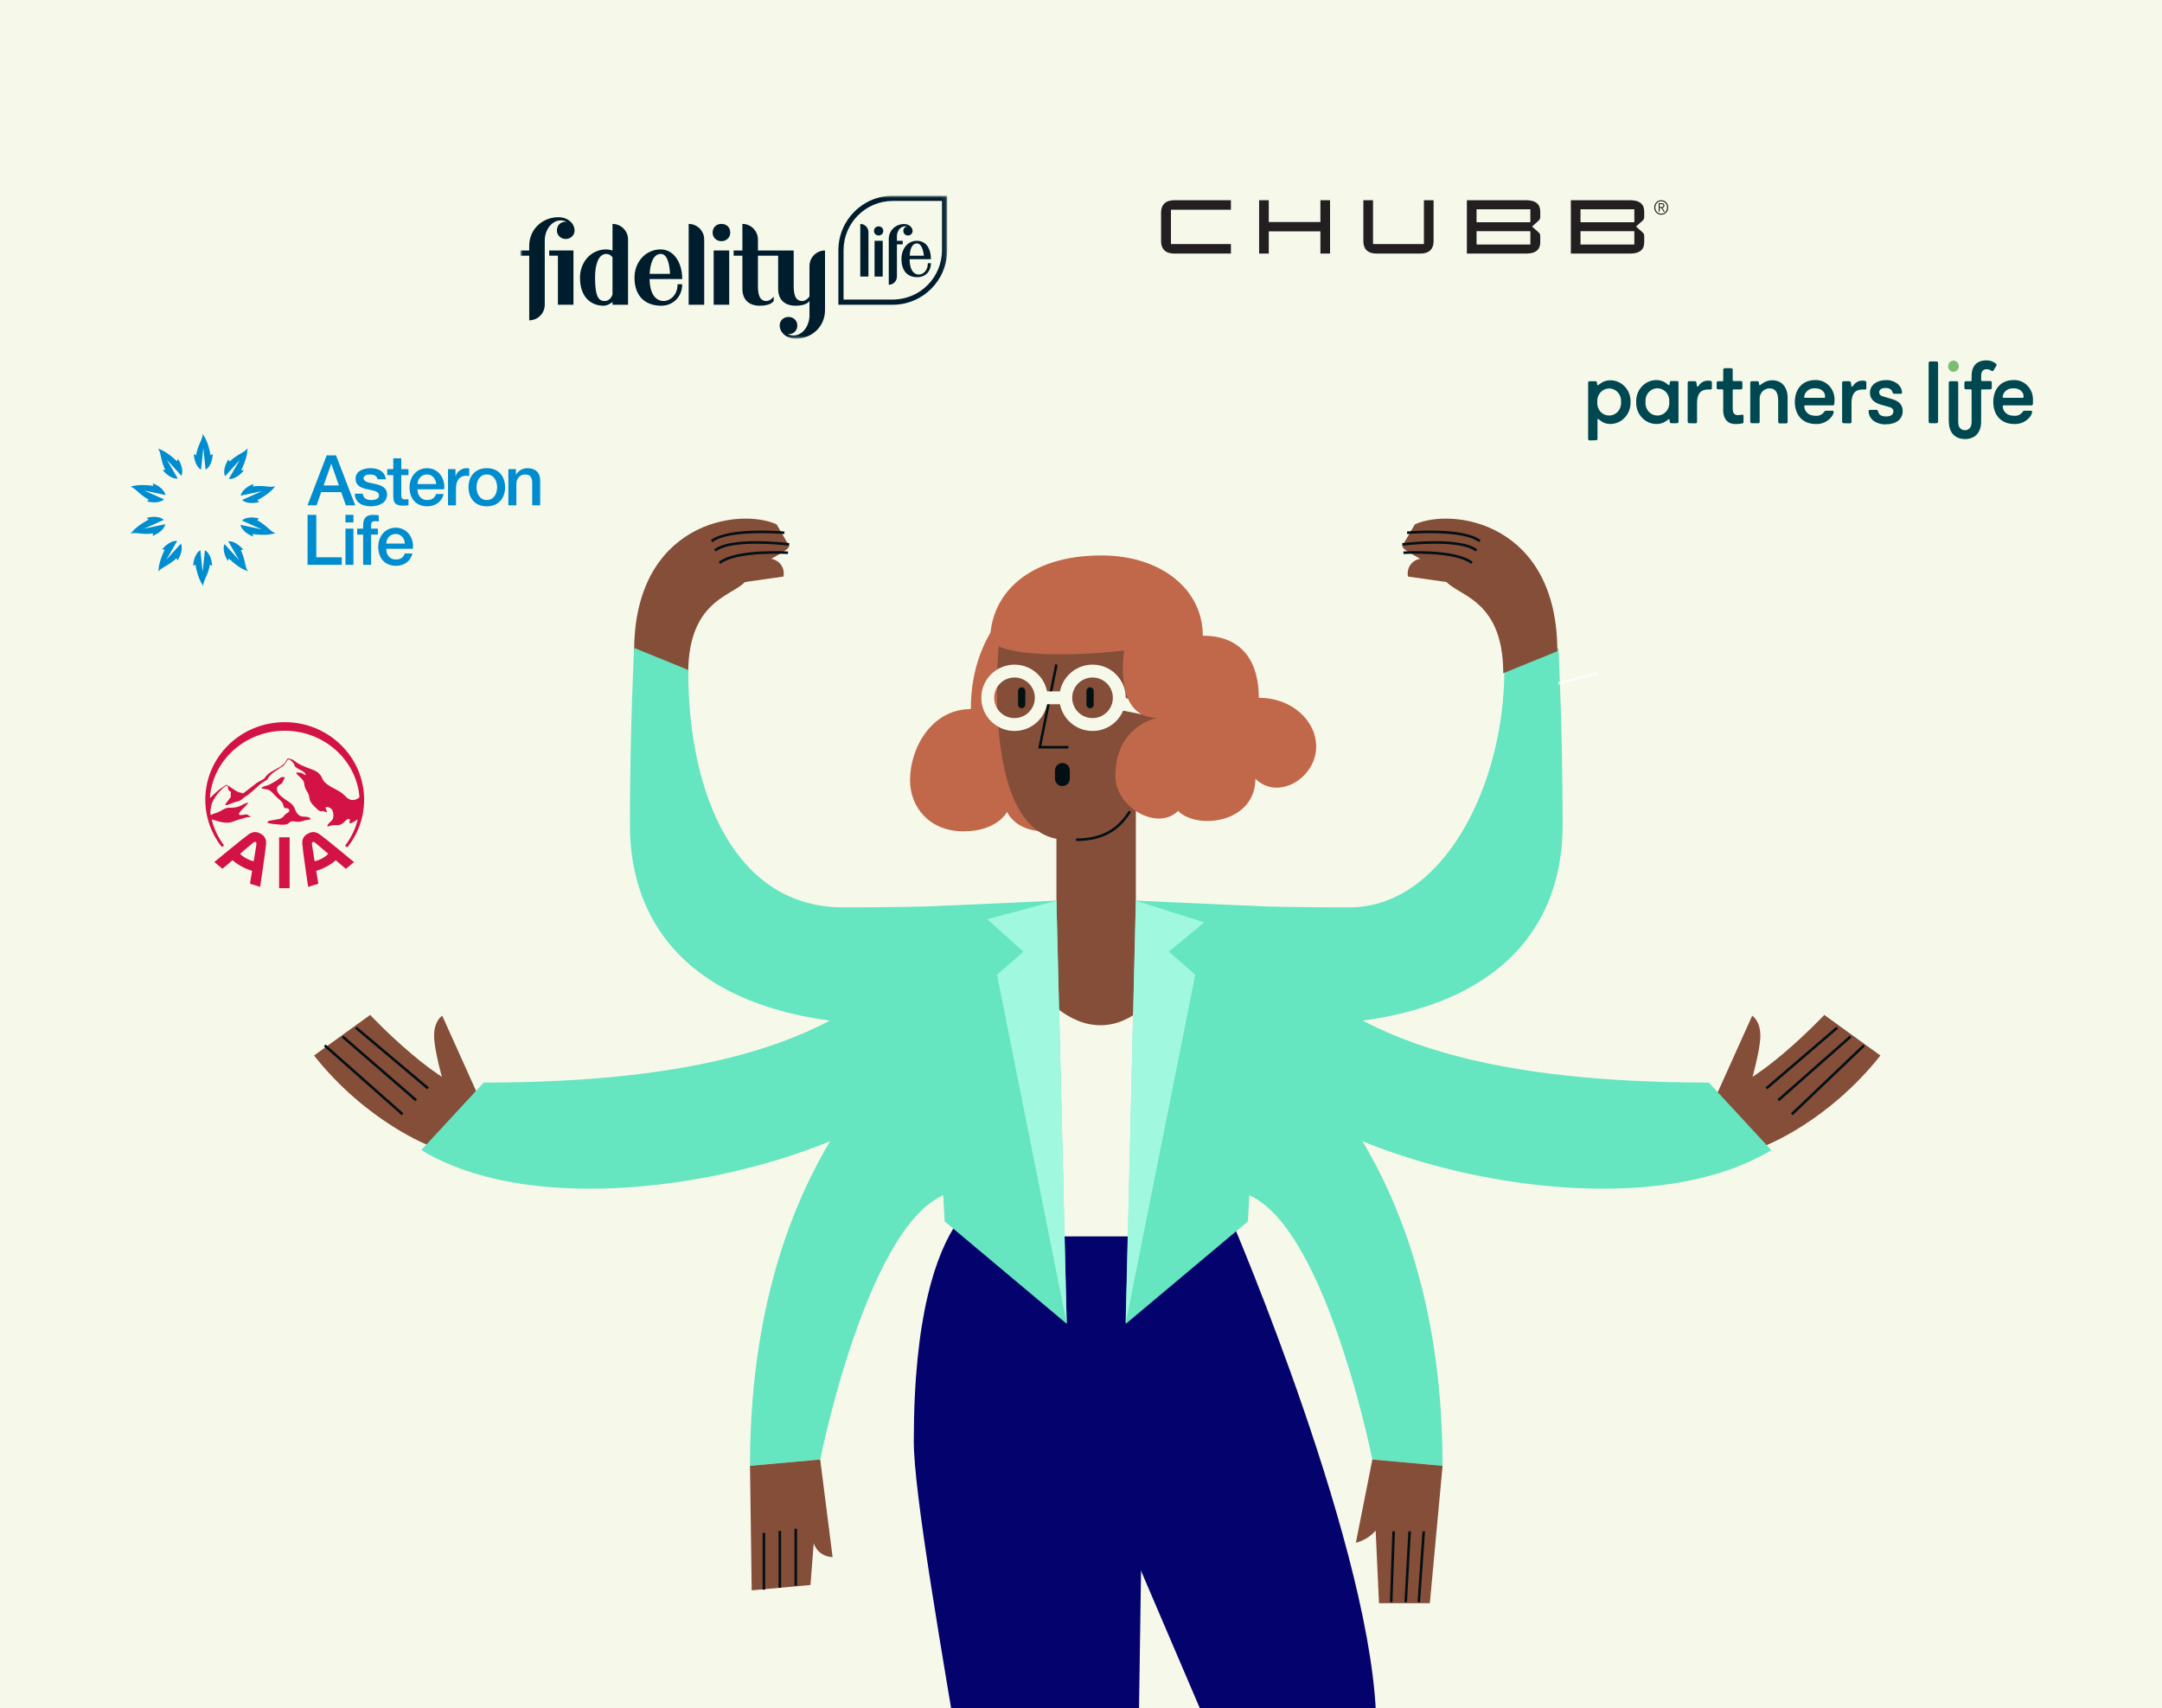 <?xml version="1.0" encoding="UTF-8"?>
<svg width="486px" height="384px" viewBox="0 0 486 384" version="1.1" xmlns="http://www.w3.org/2000/svg" xmlns:xlink="http://www.w3.org/1999/xlink">
    <title>income-protection-insurer-overview</title>
    <defs>
        <polygon id="path-1" points="0 32.135 95.914 32.135 95.914 0 0 0"></polygon>
    </defs>
    <g id="income-protection-insurer-overview" stroke="none" stroke-width="1" fill="none" fill-rule="evenodd">
        <rect id="Rectangle" fill="#F6F9EA" x="0" y="0" width="486" height="384"></rect>
        <g id="Group-132" transform="translate(70, 116)">
            <g id="Group-15" transform="translate(315.122, 111.818)">
                <path d="M11.436,29.816 C11.436,29.816 25.551,24.589 37.583,9.453 L24.964,0.328 C24.964,0.328 8.604,17.708 0.266,17.708 L11.436,29.816 Z" id="Fill-3" fill="#844E39"></path>
                <line x1="33.878" y1="7.182" x2="17.664" y2="22.66" id="Stroke-6" stroke="#021014" stroke-width="0.578"></line>
                <line x1="30.878" y1="5.182" x2="14.626" y2="19.503" id="Stroke-9" stroke="#021014" stroke-width="0.578"></line>
                <line x1="27.878" y1="3.182" x2="11.953" y2="16.831" id="Stroke-12" stroke="#021014" stroke-width="0.578"></line>
                <path d="M7.361,19.416 C7.361,19.416 10.591,9.119 10.591,5 C10.591,1.601 8.76,0.5 8.76,0.5 L1.014,17.708 L7.361,19.416 Z" id="Fill-130" fill="#844E39"></path>
            </g>
            <g id="Group-15" transform="translate(19.169, 126.818) scale(-1, 1) translate(-19.169, -126.818) translate(0.169, 111.818)">
                <path d="M11.436,29.816 C11.436,29.816 25.551,24.589 37.583,9.453 L24.964,0.328 C24.964,0.328 8.604,17.708 0.266,17.708 L11.436,29.816 Z" id="Fill-3" fill="#844E39"></path>
                <line x1="35.169" y1="7.182" x2="17.664" y2="22.66" id="Stroke-6" stroke="#021014" stroke-width="0.578"></line>
                <line x1="31.169" y1="5.182" x2="14.626" y2="19.503" id="Stroke-9" stroke="#021014" stroke-width="0.578"></line>
                <line x1="28.169" y1="3.182" x2="11.953" y2="16.831" id="Stroke-12" stroke="#021014" stroke-width="0.578"></line>
                <path d="M7.361,19.416 C7.361,19.416 10.591,9.119 10.591,5 C10.591,1.601 8.76,0.5 8.76,0.5 L1.014,17.708 L7.361,19.416 Z" id="Fill-130" fill="#844E39"></path>
            </g>
            <g id="Group-102" transform="translate(24.698, 0.014)">
                <path d="M145.17,198.212 L179.416,278.267 L184.219,379.975 L207.601,378.284 C207.601,378.284 214.675,312.601 214.675,272.292 C214.675,234.145 182.17,158.374 182.17,158.374 L145.17,198.212 Z" id="Fill-16" fill="#04036D"></path>
                <g id="Group-2" transform="translate(47.538, 0.084)">
                    <path d="M12.467,35.24 C12.467,17.855 23.585,17.86 25.642,14.119 C27.7,10.378 35.162,8.051 35.162,6.62 L32.341,1.769 C23.713,-2.103 0.309,1.467 0.309,30.294 L12.467,35.24 Z" id="Fill-18" fill="#844E39"></path>
                    <path d="M34.082,3.659 C34.082,3.659 21.471,2.563 17.735,5.556" id="Fill-21" fill="#844E39"></path>
                    <path d="M34.082,3.659 C34.082,3.659 21.471,2.563 17.735,5.556" id="Stroke-23" stroke="#021014" stroke-width="0.578"></path>
                    <path d="M35.161,6.282 C35.161,6.282 22.223,4.653 18.487,7.645" id="Fill-25" fill="#844E39"></path>
                    <path d="M35.161,6.282 C35.161,6.282 22.223,4.653 18.487,7.645" id="Stroke-27" stroke="#021014" stroke-width="0.578"></path>
                    <path d="M34.903,8.149 C34.903,8.149 23.252,7.448 19.517,10.44" id="Stroke-29" stroke="#021014" stroke-width="0.578"></path>
                    <path d="M18.285,15.727 L33.874,13.507 C34.353,11.319 32.566,9.295 30.333,9.498 L20.086,10.425" id="Fill-117" fill="#844E39"></path>
                </g>
                <path d="M89.675,212.072 L92.464,233.998 C92.464,233.998 87.769,234.161 87.769,228.086 C87.769,222.822 89.675,212.072 89.675,212.072" id="Fill-31" fill="#844E39"></path>
                <path d="M137.159,16.49 C137.159,16.49 123.532,24.015 123.532,43.377 C114.838,43.377 109.87,51.947 109.87,59.382 C109.87,65.415 114.217,70.86 121.875,70.86 C129.534,70.86 131.682,66.488 131.682,66.488 C131.682,66.488 133.467,70.86 140.091,70.86 C145.887,70.86 151.706,68.273 151.706,68.273 L137.159,16.49 Z" id="Fill-33" fill="#C1684A"></path>
                <path d="M130.039,26.534 C130.039,26.534 124.738,72.752 145.086,72.752 C153.809,72.752 166.328,63.968 166.328,50.396 L166.328,27.713 L130.039,26.534 Z" id="Fill-35" fill="#844E39"></path>
                <path d="M160.63,87.23 L160.63,50.048 L142.782,50.048 L142.782,87.394 C142.782,87.394 130.362,89.96 129.12,89.96 C129.12,111.054 155.408,116.224 155.408,116.224 C155.408,116.224 174.291,111.054 174.291,89.96 C173.05,89.96 160.63,87.23 160.63,87.23" id="Fill-37" fill="#844E39"></path>
                <path d="M142.782,86.445 C142.782,86.445 125.519,87.952 94.843,87.952 C71.023,87.952 60.005,63.436 60.005,34.576 L47.847,29.63 C47.847,29.63 46.904,47.654 46.904,69.476 C46.904,93.072 62.278,114.446 108.174,114.446 C123.388,114.446 135.344,111.046 135.344,111.046 L142.782,86.445 Z" id="Fill-39" fill="#65E5C0"></path>
                <path d="M133.353,89.013 C104.6,89.013 114.128,127.337 14.032,127.337 L-0,142.522 C34.096,163.156 106.1,143.016 116.572,123.069 L133.353,89.013 Z" id="Fill-41" fill="#65E5C0"></path>
                <path d="M123.556,108.155 C123.556,108.155 73.896,132.473 73.896,213.491 L89.675,212.072 C89.675,212.072 101.715,151.74 121.583,151.74 L123.556,108.155 Z" id="Fill-44" fill="#65E5C0"></path>
                <polyline id="Stroke-46" stroke="#021014" stroke-width="0.578" points="142.782 33.36 139.035 51.948 145.461 51.948"></polyline>
                <path d="M156.912,40.844 C156.912,37.525 154.219,34.834 150.896,34.834 C147.574,34.834 144.88,37.525 144.88,40.844 C144.88,44.163 147.574,46.854 150.896,46.854 C154.219,46.854 156.912,44.163 156.912,40.844 Z" id="Stroke-48" stroke="#F6F9EA" stroke-width="2.892"></path>
                <path d="M139.369,40.844 C139.369,37.525 136.676,34.834 133.353,34.834 C130.031,34.834 127.338,37.525 127.338,40.844 C127.338,44.163 130.031,46.854 133.353,46.854 C136.676,46.854 139.369,44.163 139.369,40.844 Z" id="Stroke-50" stroke="#F6F9EA" stroke-width="2.892"></path>
                <line x1="156.029" y1="41.913" x2="166.329" y2="43.95" id="Stroke-52" stroke="#F6F9EA" stroke-width="2.892"></line>
                <path d="M130.489,151.289 L179.626,161.917 L162.114,215.578 L159.722,379.172 C159.722,379.172 140.538,383.451 134.949,380.142 C134.949,346.64 110.714,230.855 110.714,207.966 C110.714,151.839 130.489,151.289 130.489,151.289" id="Fill-56" fill="#04036D"></path>
                <path d="M152.888,8.843 C166.329,8.843 175.683,16.49 175.683,26.886 C185.045,26.886 188.275,33.361 188.275,40.844 C195.727,40.844 201.169,46.005 201.169,51.796 C201.169,58.927 192.541,64.062 187.508,59.034 C187.508,68.96 174.488,70.635 170.12,66.272 C165.521,70.866 156.029,65.526 156.029,58.403 C156.029,47.045 165.426,45.352 165.426,45.352 C155.4,45.352 158.017,30.231 158.017,30.231 C158.017,30.231 133.067,33.205 127.875,28.018 C127.875,17.786 136.15,8.843 152.888,8.843" id="Fill-58" fill="#C1684A"></path>
                <path d="M144.118,60.691 L144.118,60.691 C143.195,60.691 142.446,59.944 142.446,59.021 L142.446,57.172 C142.446,56.25 143.195,55.503 144.118,55.503 C145.041,55.503 145.789,56.25 145.789,57.172 L145.789,59.021 C145.789,59.944 145.041,60.691 144.118,60.691" id="Fill-60" fill="#021014"></path>
                <line x1="144.88" y1="40.844" x2="139.369" y2="40.844" id="Stroke-62" stroke="#F6F9EA" stroke-width="2.892"></line>
                <path d="M129.12,89.96 C129.12,89.96 138.204,114.446 152.682,114.446 C167.16,114.446 174.291,89.96 174.291,89.96 L179.627,161.917 L130.489,161.917 L129.12,89.96 Z" id="Fill-64" fill="#F6F9EA"></path>
                <polygon id="Fill-66" fill="#65E5C0" points="142.782 86.445 145.086 181.556 117.661 158.553 113.747 87.751"></polygon>
                <polygon id="Fill-68" fill="#A0F8DF" points="142.782 86.445 127.214 90.62 135.344 97.911 129.416 103.089 145.086 181.556"></polygon>
                <path d="M134.969,38.497 L134.969,38.497 C135.417,38.497 135.78,38.86 135.78,39.308 L135.78,42.381 C135.78,42.828 135.417,43.192 134.969,43.192 C134.52,43.192 134.157,42.828 134.157,42.381 L134.157,39.308 C134.157,38.86 134.52,38.497 134.969,38.497" id="Fill-70" fill="#021014"></path>
                <path d="M150.342,38.497 L150.342,38.497 C150.791,38.497 151.154,38.86 151.154,39.308 L151.154,42.381 C151.154,42.828 150.791,43.192 150.342,43.192 C149.894,43.192 149.531,42.828 149.531,42.381 L149.531,39.308 C149.531,38.86 149.894,38.497 150.342,38.497" id="Fill-72" fill="#021014"></path>
                <polygon id="Fill-74" fill="#844E39" points="89.675 212.072 87.49 240.274 74.277 241.478 73.896 213.491"></polygon>
                <path d="M213.798,212.072 L210.088,230.785 C210.088,230.785 216.659,229.439 216.659,221.865 C216.659,215.335 213.798,212.072 213.798,212.072" id="Fill-76" fill="#844E39"></path>
                <path d="M160.692,86.445 C160.692,86.445 177.954,87.952 208.631,87.952 C229.652,87.952 243.468,60.633 243.468,34.576 L255.627,29.63 C255.627,29.63 256.569,47.654 256.569,69.476 C256.569,93.072 241.196,114.446 195.3,114.446 C180.086,114.446 168.129,111.046 168.129,111.046 L160.692,86.445 Z" id="Fill-78" fill="#65E5C0"></path>
                <path d="M170.12,89.013 C198.873,89.013 189.345,127.337 289.442,127.337 L303.474,142.522 C269.378,163.156 197.373,143.016 186.901,123.069 L170.12,89.013 Z" id="Fill-80" fill="#65E5C0"></path>
                <path d="M179.917,108.155 C179.917,108.155 229.577,132.473 229.577,213.491 L213.798,212.072 C213.798,212.072 201.759,151.74 181.89,151.74 L179.917,108.155 Z" id="Fill-84" fill="#65E5C0"></path>
                <polygon id="Fill-86" fill="#65E5C0" points="160.63 86.445 158.388 181.556 185.813 158.553 189.727 87.751"></polygon>
                <polygon id="Fill-88" fill="#A0F8DF" points="160.63 86.445 175.993 91.321 168.068 97.911 173.996 103.089 158.326 181.556"></polygon>
                <polygon id="Fill-90" fill="#844E39" points="213.798 212.072 215.29 244.366 226.719 244.366 229.577 213.491"></polygon>
                <line x1="255.635" y1="37.604" x2="264.318" y2="35.313" id="Stroke-100" stroke="#FCFDF9" stroke-width="0.578"></line>
            </g>
            <g id="Group-112" transform="translate(101.069, 226.672)" stroke="#021014" stroke-width="0.578">
                <line x1="7.812" y1="0.977" x2="7.812" y2="13.752" id="Stroke-103"></line>
                <line x1="4.231" y1="1.463" x2="4.231" y2="14.238" id="Stroke-106"></line>
                <line x1="0.65" y1="1.893" x2="0.65" y2="14.668" id="Stroke-109"></line>
            </g>
            <g id="Group-119" transform="translate(170.98, 0.315)">
                <path d="M0.922,72.45 C6.351,72.45 10.265,70.559 13.019,66.056" id="Stroke-113" stroke="#021014" stroke-width="0.578"></path>
                <g id="Group" transform="translate(91.597, 17.761) scale(-1, 1) translate(-91.597, -17.761) translate(74.097, 0.261)">
                    <path d="M12.159,34.761 C12.159,17.376 23.276,17.381 25.334,13.64 C27.391,9.899 34.853,7.572 34.853,6.141 L32.032,1.29 C23.404,-2.582 1.0658141e-14,0.988 1.0658141e-14,29.815 L12.159,34.761 Z" id="Fill-18" fill="#844E39"></path>
                    <path d="M33.774,3.18 C33.774,3.18 21.162,2.084 17.427,5.077" id="Fill-21" fill="#844E39"></path>
                    <path d="M33.774,3.18 C33.774,3.18 21.162,2.084 17.427,5.077" id="Stroke-23" stroke="#021014" stroke-width="0.578"></path>
                    <path d="M34.853,5.803 C34.853,5.803 21.914,4.174 18.179,7.166" id="Fill-25" fill="#844E39"></path>
                    <path d="M34.853,5.803 C34.853,5.803 21.914,4.174 18.179,7.166" id="Stroke-27" stroke="#021014" stroke-width="0.578"></path>
                    <path d="M34.595,7.67 C34.595,7.67 22.944,6.969 19.208,9.961" id="Stroke-29" stroke="#021014" stroke-width="0.578"></path>
                    <path d="M17.976,15.248 L33.565,13.028 C34.044,10.84 32.258,8.816 30.024,9.019 L19.777,9.947" id="Fill-117" fill="#844E39"></path>
                </g>
            </g>
            <line x1="250.045" y1="228.237" x2="248.931" y2="244.153" id="Stroke-120" stroke="#021014" stroke-width="0.578"></line>
            <line x1="246.873" y1="228.237" x2="245.991" y2="244.153" id="Stroke-123" stroke="#021014" stroke-width="0.578"></line>
            <line x1="243.283" y1="228.233" x2="242.726" y2="244.149" id="Stroke-126" stroke="#021014" stroke-width="0.578"></line>
        </g>
        <g id="logo-asteron" transform="translate(29, 97)" fill="#008DD0" fill-rule="nonzero">
            <g id="logo_asteron">
                <path d="M92.428,16.595 L92.428,11.01 C92.428,9.185 91.31,8.24 89.546,8.24 C88.475,8.24 87.545,8.791 87.011,9.687 L86.979,9.656 L86.979,8.46 L85.278,8.46 L85.278,16.594 L87.075,16.594 L87.075,11.796 C87.075,10.6 87.846,9.656 89.042,9.656 C90.099,9.656 90.602,10.207 90.634,11.481 L90.634,16.594 L92.428,16.594 L92.428,16.595 Z M84.541,12.52 C84.541,10.034 83.045,8.24 80.43,8.24 C77.816,8.24 76.32,10.034 76.32,12.52 C76.32,15.023 77.817,16.815 80.43,16.815 C83.046,16.815 84.541,15.022 84.541,12.52 L84.541,12.52 Z M82.747,12.52 C82.747,13.936 82.037,15.399 80.43,15.399 C78.825,15.399 78.116,13.936 78.116,12.52 C78.116,11.12 78.825,9.657 80.43,9.657 C82.037,9.657 82.747,11.12 82.747,12.52 L82.747,12.52 Z M75.706,9.94 C75.958,9.94 76.226,9.987 76.478,10.018 L76.478,8.288 C76.321,8.272 76.21,8.24 75.801,8.24 C74.699,8.24 73.628,9.169 73.423,10.034 L73.392,10.034 L73.392,8.46 L71.707,8.46 L71.707,16.594 L73.501,16.594 L73.501,12.723 C73.501,10.931 74.478,9.94 75.706,9.94 L75.706,9.94 Z M70.84,12.992 C71.139,10.553 69.564,8.24 66.997,8.24 C64.571,8.24 63.06,10.223 63.06,12.535 C63.06,15.037 64.493,16.815 67.044,16.815 C68.824,16.815 70.335,15.824 70.729,14.046 L69.029,14.046 C68.714,14.942 68.084,15.399 67.044,15.399 C65.548,15.399 64.854,14.267 64.854,12.992 L70.84,12.992 L70.84,12.992 Z M69.044,11.812 L64.855,11.812 C64.903,10.601 65.753,9.657 66.997,9.657 C68.21,9.657 68.981,10.679 69.044,11.812 L69.044,11.812 Z M61.658,16.673 C62.052,16.673 62.43,16.61 62.823,16.579 L62.823,15.195 C62.571,15.257 62.32,15.257 62.067,15.257 C61.263,15.257 61.202,14.88 61.202,14.141 L61.202,9.799 L62.823,9.799 L62.823,8.461 L61.202,8.461 L61.202,6.022 L59.406,6.022 L59.406,8.461 L58.052,8.461 L58.052,9.799 L59.406,9.799 L59.406,14.598 C59.437,15.949 59.784,16.673 61.658,16.673 L61.658,16.673 Z M52.729,10.49 C52.729,9.782 53.69,9.656 54.209,9.656 C54.996,9.656 55.706,9.892 55.863,10.742 L57.736,10.742 C57.516,8.932 56.004,8.24 54.335,8.24 C52.855,8.24 50.933,8.791 50.933,10.569 C50.933,12.22 52.225,12.692 53.547,12.975 C54.855,13.274 56.161,13.385 56.209,14.328 C56.255,15.256 55.075,15.398 54.397,15.398 C53.437,15.398 52.649,15.021 52.555,13.982 L50.759,13.982 C50.791,15.901 52.318,16.814 54.366,16.814 C56.051,16.814 58.004,16.106 58.004,14.171 C58.004,12.566 56.682,12.094 55.374,11.796 C54.051,11.497 52.729,11.372 52.729,10.49 L52.729,10.49 Z M50.862,16.595 L46.531,5.361 L44.437,5.361 L40.122,16.595 L42.153,16.595 L43.208,13.621 L47.697,13.621 L48.752,16.595 L50.862,16.595 L50.862,16.595 Z M47.177,12.127 L43.744,12.127 L45.445,7.297 L45.476,7.297 L45.492,7.297 L47.177,12.127 L47.177,12.127 Z M32.914,22.87 C31.7,22.446 31.07,21.164 28.798,19.925 L29.239,19.559 C29.239,19.559 26.739,18.798 25.374,20.005 L29.845,21.995 L25.056,20.978 C25.475,22.774 27.922,23.609 27.922,23.609 L27.785,23.043 C30.352,23.374 31.685,23.199 32.914,22.87 L32.914,22.87 Z M32.89,12.305 C31.658,12.674 30.395,12.007 27.828,12.34 L27.967,11.787 C27.967,11.787 25.498,12.638 25.103,14.416 L29.891,13.401 L25.421,15.392 C26.815,16.598 29.286,15.835 29.286,15.835 L28.84,15.456 C31.114,14.218 32.088,13.294 32.89,12.305 L32.89,12.305 Z M25.23,8.7 C26.341,6.364 26.588,5.043 26.654,3.772 C25.874,4.795 24.46,4.997 22.578,6.773 L22.365,6.243 C22.365,6.243 20.868,8.381 21.595,10.053 L24.872,6.419 L22.428,10.654 C24.265,10.812 25.815,8.745 25.815,8.745 L25.23,8.7 L25.23,8.7 Z M21.474,25.289 C20.755,26.987 22.244,29.098 22.244,29.098 L22.467,28.557 C24.349,30.335 25.53,30.976 26.719,31.431 C25.985,30.375 26.231,28.969 25.121,26.631 L25.692,26.592 C25.692,26.592 24.118,24.51 22.303,24.683 L24.751,28.919 L21.474,25.289 L21.474,25.289 Z M18.834,5.046 L18.337,5.352 C17.859,2.81 17.281,1.597 16.587,0.53 C16.558,1.817 15.533,2.81 15.056,5.352 L14.572,5.046 C14.572,5.046 14.619,7.657 16.19,8.583 L16.703,3.719 L17.217,8.583 C18.797,7.63 18.834,5.046 18.834,5.046 L18.834,5.046 Z M14.422,30.206 L14.919,29.9 C15.397,32.441 15.975,33.655 16.669,34.721 C16.697,33.436 17.723,32.441 18.201,29.9 L18.685,30.204 C18.685,30.204 18.637,27.595 17.066,26.672 L16.551,31.534 L16.039,26.672 C14.46,27.622 14.422,30.206 14.422,30.206 L14.422,30.206 Z M11.784,9.963 C12.501,8.264 11.012,6.154 11.012,6.154 L10.789,6.694 C8.908,4.917 7.727,4.274 6.537,3.819 C7.271,4.876 7.026,6.282 8.136,8.62 L7.565,8.656 C7.565,8.656 9.138,10.74 10.952,10.567 L8.508,6.331 L11.784,9.963 L11.784,9.963 Z M5.334,11.642 L5.472,12.21 C2.905,11.878 1.571,12.052 0.341,12.38 C1.557,12.807 2.185,14.089 4.458,15.327 L4.018,15.693 C4.018,15.693 6.517,16.454 7.883,15.248 L3.412,13.259 L8.201,14.272 C7.782,12.477 5.334,11.642 5.334,11.642 L5.334,11.642 Z M0.366,22.946 C1.599,22.579 2.863,23.245 5.43,22.911 L5.288,23.467 C5.288,23.467 7.758,22.613 8.153,20.837 L3.365,21.853 L7.836,19.86 C6.442,18.654 3.971,19.417 3.971,19.417 L4.416,19.795 C2.144,21.034 1.168,21.958 0.366,22.946 L0.366,22.946 Z M8.025,26.552 C6.914,28.889 6.669,30.209 6.602,31.481 C7.382,30.458 8.797,30.254 10.679,28.478 L10.89,29.009 C10.89,29.009 12.387,26.87 11.662,25.199 L8.385,28.834 L10.83,24.596 C8.992,24.44 7.442,26.508 7.442,26.508 L8.025,26.552 L8.025,26.552 Z M42.106,18.735 L40.137,18.735 L40.137,29.968 L47.823,29.968 L47.823,28.269 L42.105,28.269 L42.105,18.735 L42.106,18.735 Z M50.453,18.735 L48.657,18.735 L48.657,20.434 L50.453,20.434 L50.453,18.735 L50.453,18.735 Z M50.453,21.834 L48.657,21.834 L48.657,29.968 L50.453,29.968 L50.453,21.834 L50.453,21.834 Z M52.627,21.834 L51.288,21.834 L51.288,23.172 L52.627,23.172 L52.627,29.97 L54.422,29.97 L54.422,23.171 L55.949,23.171 L55.949,21.834 L54.422,21.834 L54.422,21 C54.422,20.324 54.815,20.15 55.304,20.15 C55.666,20.15 55.902,20.182 56.139,20.245 L56.139,18.844 C55.855,18.766 55.446,18.735 54.879,18.735 C53.713,18.735 52.627,19.08 52.627,21.157 L52.627,21.834 L52.627,21.834 Z M56.028,25.91 C56.028,28.412 57.461,30.189 60.012,30.189 C61.792,30.189 63.304,29.198 63.698,27.42 L61.997,27.42 C61.682,28.317 61.052,28.773 60.012,28.773 C58.517,28.773 57.824,27.64 57.824,26.366 L63.808,26.366 C64.108,23.927 62.532,21.614 59.965,21.614 C57.54,21.614 56.028,23.596 56.028,25.91 L56.028,25.91 Z M57.824,25.185 C57.87,23.974 58.721,23.029 59.965,23.029 C61.177,23.029 61.949,24.052 62.012,25.185 L57.824,25.185 L57.824,25.185 Z" id="Shape"></path>
            </g>
        </g>
        <g id="logo-aia" transform="translate(46, 162)" fill="#D31245" fill-rule="nonzero">
            <g id="logo_aia">
                <path d="M23.803,22.06 C23.389,21.272 21.933,21.887 21.199,21.225 C20.995,21.041 20.564,20.664 20.345,20.009 C20.136,19.388 19.818,18.893 19.285,18.49 C18.338,17.772 16.099,16.671 16.252,15.199 C16.323,14.539 17.138,14.396 17.473,13.917 C17.675,13.63 17.701,13.251 17.942,12.989 C18.209,12.695 17.833,12.687 17.571,12.675 C17.007,12.652 16.585,13.252 16.117,13.495 C15.35,13.894 14.66,14.453 13.797,14.637 C13.544,14.691 12.247,15.083 13.093,15.289 C13.669,15.429 14.315,15.392 14.793,15.795 C15.407,16.308 15.907,16.968 16.524,17.484 C16.838,17.75 17.143,17.998 17.396,18.323 C17.688,18.691 17.651,19.114 17.868,19.504 C18.078,19.875 18.492,19.534 18.75,19.744 C19.593,20.427 18.419,20.763 18.117,21.081 C17.721,21.499 17.645,21.772 16.918,22.061 C16.597,22.187 14.519,22.431 14.265,22.62 C14.011,22.809 14.144,22.865 14.211,22.937 C14.277,23.008 14.636,23.122 14.793,23.137 C15.665,23.217 18.355,23.713 18.904,23.04 C19.281,22.581 19.84,22.53 20.459,22.695 C20.892,22.81 21.756,22.724 22.504,22.425 C22.937,22.252 24.137,22.233 23.803,22.06 L23.803,22.06 Z M23.307,25.341 C23.304,25.343 23.267,25.366 23.218,25.391 C23.168,25.417 23.131,25.438 23.128,25.442 C23.131,25.44 23.135,25.436 23.131,25.438 C22.296,25.89 21.87,26.595 21.956,27.74 C22.072,29.33 23.267,37.36 23.267,37.36 L25.555,36.653 C25.555,36.653 25.344,35.35 25.081,33.755 C25.861,33.529 26.645,33.211 27.418,32.794 C28.184,32.377 28.877,31.897 29.483,31.373 C30.731,32.436 31.748,33.306 31.748,33.306 L33.579,31.788 C33.579,31.788 27.245,26.534 25.929,25.594 C24.98,24.917 24.147,24.893 23.307,25.341 L23.307,25.341 Z M26.376,30.976 C25.783,31.291 25.255,31.484 24.728,31.595 C24.442,29.829 24.184,28.229 24.15,28.033 C24.08,27.561 24.115,27.372 24.287,27.278 C24.458,27.183 24.643,27.256 25.011,27.566 C25.17,27.698 26.418,28.76 27.797,29.937 C27.42,30.313 26.97,30.649 26.376,30.976 L26.376,30.976 Z M16.74,37.664 L19.101,37.664 L19.101,26.218 L16.74,26.218 L16.74,37.664 L16.74,37.664 Z M12.638,25.442 C12.633,25.436 12.596,25.417 12.547,25.391 C12.499,25.366 12.463,25.343 12.457,25.341 C12.461,25.343 12.463,25.343 12.463,25.343 C11.625,24.89 10.791,24.912 9.838,25.591 C8.52,26.528 2.179,31.773 2.179,31.773 L4.007,33.294 C4.007,33.294 5.025,32.428 6.272,31.366 C6.881,31.891 7.573,32.373 8.344,32.791 C9.112,33.206 9.897,33.525 10.673,33.749 C10.409,35.346 10.196,36.651 10.196,36.651 L12.48,37.36 C12.48,37.36 13.688,29.331 13.806,27.742 C13.893,26.599 13.473,25.895 12.638,25.442 L12.638,25.442 Z M11.611,28.032 C11.581,28.23 11.318,29.826 11.028,31.593 C10.497,31.479 9.968,31.285 9.372,30.966 C8.783,30.643 8.337,30.306 7.961,29.929 C9.344,28.754 10.594,27.694 10.749,27.562 C11.121,27.254 11.303,27.183 11.478,27.276 C11.649,27.369 11.683,27.559 11.611,28.032 L11.611,28.032 Z M4.358,28.018 C3.06,26.301 2.104,24.33 1.583,22.197 C1.732,22.229 1.912,22.275 2.215,22.371 C3.209,22.687 5.077,23.287 6.425,22.675 C7.282,22.286 8.771,21.969 9.344,21.745 C9.884,21.531 11.031,22.021 9.679,21.155 C9.676,21.154 9.673,21.152 9.673,21.152 C9.655,21.141 9.634,21.128 9.603,21.116 C9.559,21.1 9.514,21.089 9.466,21.078 C9.331,21.043 8.25,21.26 8.011,21.224 C7.935,21.205 7.864,21.179 7.794,21.142 C7.205,20.829 9.711,18.921 9.793,18.438 C9.075,18.512 8.48,18.959 7.836,19.236 C7.079,19.562 6.252,19.57 5.44,19.573 C4.513,19.575 3.791,20.28 2.977,20.604 C2.551,20.773 1.852,20.933 1.381,21.236 C1.345,21.04 1.315,20.842 1.287,20.644 C1.301,20.298 1.341,19.885 1.425,19.413 C1.612,18.375 2.043,17.574 2.999,16.329 C2.999,16.329 3.932,15.233 4.476,14.881 C4.687,14.744 4.917,14.539 5.141,14.677 C5.376,14.824 5.075,15.72 5.709,15.872 C6.094,15.962 5.756,16.582 5.887,16.944 C6.028,17.33 4.305,18.799 4.76,18.98 C5.013,19.082 6.155,18.517 6.761,18.328 C7.297,18.162 7.864,18.151 8.451,17.614 C9.053,17.064 9.654,16.759 9.654,16.759 C10.143,16.358 10.62,15.943 11.105,15.534 C11.576,15.134 12.028,14.718 12.484,14.298 C12.771,14.033 14.066,13.338 14.18,13.095 C14.783,11.822 16.355,11.083 17.525,10.272 C17.74,10.124 17.973,9.816 18.104,9.639 C18.236,9.46 18.376,9.197 18.453,9.111 C18.604,8.943 18.64,8.818 18.807,8.741 C18.876,8.709 19.137,8.708 19.253,8.829 C19.632,9.227 20.151,9.566 20.171,9.983 C20.201,10.625 22.038,11.184 22.456,11.683 C22.627,11.89 22.73,12.082 22.801,12.277 C22.479,12.146 22.165,11.999 21.884,11.799 C21.699,11.669 21.266,11.704 21.044,11.664 C20.412,11.548 20.557,11.846 20.909,12.199 C21.27,12.565 21.684,12.882 22.015,13.278 C22.395,13.735 22.36,14.107 22.461,14.651 C22.572,15.239 22.928,15.743 23.219,16.255 C23.517,16.776 23.495,17.329 23.66,17.883 C23.835,18.439 24.321,18.908 24.724,19.315 C25.069,19.67 25.851,20.536 26.279,20.348 C26.732,20.15 27.296,20.69 27.466,20.543 C27.636,20.397 27.011,19.687 27.251,19.467 C27.492,19.249 28.535,19.587 28.747,20.244 C28.991,20.999 28.968,21.067 28.928,21.617 C28.902,21.972 28.757,22.273 28.505,22.522 C28.197,22.83 27.481,23.332 27.622,23.844 C28.28,23.496 28.995,23.461 29.729,23.488 C30.444,23.512 30.967,23.223 31.445,22.724 C31.656,22.505 32.262,21.811 32.607,22.157 C32.815,22.368 32.203,23.22 32.872,23.044 C33.32,22.923 33.721,22.588 34.125,22.371 C34.235,22.312 34.332,22.251 34.419,22.188 C33.892,24.357 32.913,26.36 31.581,28.098 L32.07,28.49 C34.437,25.533 35.851,21.813 35.851,17.768 C35.851,8.14 27.858,0.335 18,0.335 C8.141,0.335 0.149,8.14 0.149,17.768 C0.149,21.777 1.537,25.466 3.866,28.411 L4.358,28.018 L4.358,28.018 Z M18,2.263 C26.85,2.263 34.103,8.822 34.804,17.161 C34.53,17.507 34.141,17.698 33.714,17.787 C32.212,18.097 31.751,16.828 30.504,16.026 C29.253,15.22 28.103,14.91 26.944,13.775 C26.477,13.321 26.358,12.547 25.896,12.071 C25.279,11.434 24.901,11.253 24.064,10.936 C22.595,10.381 21.334,9.967 20.112,8.98 C19.905,8.812 19.42,8.591 18.967,8.511 C18.773,8.477 18.685,8.503 18.619,8.581 C18.44,8.803 18.271,9.08 18.112,9.341 C18.066,9.415 17.915,9.623 17.792,9.733 C17.556,9.945 17.261,10.205 17.035,10.34 C15.809,11.065 14.187,11.692 13.49,12.92 C13.358,13.152 12.017,13.756 11.708,13.999 C11.221,14.385 10.741,14.77 10.241,15.135 C9.775,15.473 9.125,16.003 8.638,16.356 C8.379,16.263 8.117,16.179 7.872,16.132 C7.295,16.02 6.811,15.594 6.317,15.293 C5.681,14.906 5.73,14.86 5.53,14.749 C5.355,14.652 5.267,14.6 5.2,14.562 C4.728,14.296 4.701,14.566 4.032,14.966 C3.472,15.304 2.829,15.861 2.349,16.303 C1.967,16.651 1.575,17.025 1.177,17.414 C1.75,8.954 9.061,2.263 18,2.263 L18,2.263 Z" id="Shape"></path>
            </g>
        </g>
        <g id="partnerslife-logo" transform="translate(357, 81)" fill-rule="nonzero">
            <path d="M0.356,17.998 C0.268,18.008 0.18,17.979 0.112,17.918 C0.045,17.858 0.005,17.771 0.001,17.678 L0.001,5.052 C-0.007,4.952 0.029,4.854 0.097,4.784 C0.166,4.714 0.26,4.679 0.356,4.69 L1.614,4.69 C1.708,4.678 1.803,4.708 1.874,4.775 C1.945,4.841 1.985,4.935 1.985,5.035 L2.041,5.439 C2.041,5.582 2.122,5.599 2.178,5.599 C2.235,5.599 2.509,5.38 2.864,5.136 C3.504,4.694 4.257,4.465 5.025,4.479 C6.257,4.482 7.435,5.011 8.286,5.942 C9.137,6.873 9.587,8.126 9.532,9.412 C9.567,10.697 9.103,11.943 8.245,12.865 C7.387,13.788 6.208,14.309 4.976,14.311 C4.239,14.319 3.516,14.093 2.904,13.663 C2.517,13.377 2.38,13.192 2.243,13.192 C2.106,13.192 2.106,13.251 2.106,13.394 L2.106,17.603 C2.113,17.701 2.079,17.797 2.012,17.867 C1.945,17.937 1.853,17.972 1.759,17.965 L0.356,17.998 Z M7.395,9.387 C7.492,8.33 7.006,7.307 6.142,6.747 C5.277,6.187 4.183,6.187 3.319,6.747 C2.454,7.307 1.969,8.33 2.065,9.387 C1.997,10.168 2.249,10.942 2.76,11.517 C3.271,12.092 3.991,12.413 4.742,12.4 C5.488,12.401 6.199,12.075 6.703,11.502 C7.208,10.929 7.459,10.162 7.395,9.387" id="Shape" fill="#004851"></path>
            <path d="M10.806,9.37 C10.751,8.083 11.202,6.828 12.055,5.897 C12.908,4.965 14.088,4.438 15.322,4.437 C16.089,4.422 16.843,4.651 17.483,5.094 C17.838,5.338 18.015,5.557 18.168,5.557 C18.321,5.557 18.289,5.557 18.305,5.38 L18.362,4.993 C18.361,4.893 18.401,4.799 18.472,4.732 C18.543,4.666 18.638,4.635 18.733,4.648 L19.966,4.648 C20.06,4.64 20.153,4.676 20.22,4.745 C20.286,4.815 20.321,4.911 20.313,5.009 L20.313,13.764 C20.32,13.863 20.286,13.96 20.22,14.031 C20.154,14.102 20.061,14.14 19.966,14.134 L18.725,14.134 C18.631,14.144 18.537,14.112 18.467,14.046 C18.397,13.981 18.356,13.888 18.354,13.789 L18.297,13.402 C18.297,13.234 18.217,13.217 18.16,13.217 C18.104,13.217 17.83,13.444 17.475,13.688 C16.832,14.115 16.083,14.332 15.322,14.311 C14.084,14.301 12.903,13.766 12.051,12.83 C11.198,11.894 10.746,10.636 10.798,9.345 M18.233,9.345 C18.329,8.287 17.844,7.264 16.979,6.705 C16.115,6.145 15.021,6.145 14.156,6.705 C13.292,7.264 12.806,8.287 12.903,9.345 C12.806,10.402 13.292,11.425 14.156,11.985 C15.021,12.545 16.115,12.545 16.979,11.985 C17.844,11.425 18.329,10.402 18.233,9.345" id="Shape" fill="#004851"></path>
            <path d="M22.724,14.134 C22.629,14.14 22.537,14.102 22.471,14.031 C22.404,13.96 22.37,13.863 22.377,13.764 L22.377,5.052 C22.37,4.953 22.404,4.857 22.471,4.787 C22.538,4.718 22.63,4.682 22.724,4.69 L23.974,4.69 C24.068,4.678 24.163,4.708 24.234,4.775 C24.305,4.841 24.346,4.935 24.345,5.035 L24.442,5.683 C24.442,5.843 24.522,5.91 24.595,5.91 C24.667,5.91 24.756,5.843 24.853,5.7 C25.315,4.984 26.09,4.557 26.917,4.563 C27.12,4.558 27.323,4.577 27.522,4.622 C27.611,4.624 27.695,4.665 27.752,4.736 C27.81,4.807 27.834,4.901 27.82,4.993 L27.82,6.23 C27.82,6.474 27.724,6.558 27.522,6.558 L26.901,6.558 C25.417,6.558 24.482,7.4 24.482,9.589 L24.482,13.798 C24.489,13.897 24.455,13.994 24.389,14.065 C24.322,14.136 24.23,14.173 24.135,14.168 L22.724,14.134 Z" id="Path" fill="#004851"></path>
            <path d="M30.368,10.944 L30.368,6.735 C30.373,6.679 30.355,6.624 30.317,6.584 C30.28,6.544 30.228,6.522 30.175,6.525 L29.24,6.525 C29.145,6.532 29.053,6.497 28.986,6.427 C28.92,6.358 28.885,6.261 28.893,6.163 L28.893,5.052 C28.885,4.953 28.92,4.857 28.986,4.787 C29.053,4.718 29.145,4.682 29.24,4.69 L30.175,4.69 C30.228,4.692 30.28,4.671 30.317,4.63 C30.355,4.59 30.373,4.535 30.368,4.479 L30.368,2.139 C30.361,2.039 30.396,1.94 30.464,1.869 C30.532,1.798 30.627,1.761 30.723,1.769 L32.15,1.769 C32.245,1.764 32.338,1.801 32.404,1.872 C32.47,1.943 32.504,2.04 32.497,2.139 L32.497,4.437 C32.492,4.493 32.511,4.548 32.548,4.588 C32.585,4.629 32.637,4.65 32.691,4.648 L34.303,4.648 C34.409,4.628 34.518,4.665 34.592,4.746 C34.667,4.827 34.698,4.942 34.674,5.052 L34.674,6.171 C34.682,6.269 34.648,6.366 34.581,6.436 C34.514,6.505 34.422,6.541 34.328,6.533 L32.715,6.533 C32.659,6.523 32.602,6.54 32.559,6.579 C32.517,6.618 32.494,6.676 32.497,6.735 L32.497,10.742 C32.497,12.047 32.965,12.316 33.763,12.316 C34.068,12.3 34.373,12.266 34.674,12.215 C34.852,12.215 34.932,12.299 34.932,12.501 L34.932,13.789 C34.932,14.05 34.876,14.134 34.602,14.193 C34.125,14.276 33.642,14.318 33.158,14.32 C32.239,14.32 30.344,14.092 30.344,10.953" id="Path" fill="#004851"></path>
            <path d="M36.787,14.134 C36.692,14.14 36.6,14.102 36.534,14.031 C36.467,13.96 36.433,13.863 36.44,13.764 L36.44,5.052 C36.433,4.953 36.467,4.857 36.534,4.787 C36.6,4.718 36.693,4.682 36.787,4.69 L38.021,4.69 C38.115,4.678 38.21,4.708 38.281,4.775 C38.352,4.841 38.392,4.935 38.392,5.035 L38.448,5.439 C38.448,5.582 38.529,5.599 38.585,5.599 C38.642,5.599 38.916,5.38 39.271,5.136 C39.905,4.695 40.653,4.466 41.415,4.479 C43.399,4.479 44.843,5.885 44.843,8.436 L44.843,13.806 C44.852,13.906 44.819,14.005 44.752,14.076 C44.685,14.148 44.591,14.185 44.496,14.177 L43.069,14.177 C42.974,14.182 42.881,14.144 42.815,14.073 C42.749,14.002 42.715,13.905 42.722,13.806 L42.722,9.126 C42.722,7.148 42.036,6.297 40.787,6.297 C40.16,6.29 39.559,6.56 39.134,7.042 C38.71,7.524 38.501,8.171 38.561,8.823 L38.561,13.773 C38.568,13.871 38.534,13.969 38.468,14.039 C38.401,14.11 38.309,14.148 38.214,14.143 L36.787,14.134 Z" id="Path" fill="#004851"></path>
            <path d="M46.463,9.37 C46.463,6.373 48.261,4.437 50.971,4.437 C52.163,4.365 53.328,4.829 54.171,5.713 C55.015,6.596 55.455,7.814 55.382,9.058 C55.383,9.292 55.369,9.525 55.341,9.757 C55.341,10.001 55.204,10.119 54.986,10.119 L48.769,10.119 C48.649,10.119 48.568,10.203 48.592,10.363 C48.592,11.02 49.1,12.459 51.124,12.459 C51.881,12.547 52.625,12.207 53.075,11.567 C53.16,11.406 53.327,11.31 53.503,11.323 L54.89,11.323 C55.148,11.323 55.204,11.483 55.204,11.609 C55.161,11.911 55.054,12.199 54.89,12.451 C54.031,13.7 52.619,14.403 51.148,14.311 C48.237,14.311 46.463,12.316 46.463,9.345 M53.1,8.419 C53.237,8.419 53.269,8.335 53.269,8.133 C53.269,7.072 52.398,6.281 50.987,6.281 C49.076,6.281 48.568,7.72 48.568,8.208 C48.568,8.393 48.665,8.419 48.745,8.419 L53.1,8.419 Z" id="Shape" fill="#004851"></path>
            <path d="M57.446,14.134 C57.35,14.142 57.255,14.106 57.187,14.034 C57.119,13.963 57.084,13.864 57.091,13.764 L57.091,5.052 C57.083,4.952 57.119,4.854 57.187,4.784 C57.256,4.714 57.351,4.679 57.446,4.69 L58.696,4.69 C58.79,4.678 58.885,4.708 58.956,4.775 C59.027,4.841 59.067,4.935 59.067,5.035 L59.163,5.683 C59.163,5.843 59.244,5.91 59.317,5.91 C59.389,5.91 59.478,5.843 59.575,5.7 C60.037,4.984 60.812,4.557 61.639,4.563 C61.842,4.558 62.045,4.578 62.244,4.622 C62.331,4.626 62.413,4.669 62.469,4.739 C62.524,4.81 62.548,4.902 62.534,4.993 L62.534,6.23 C62.534,6.474 62.437,6.558 62.244,6.558 L61.623,6.558 C60.139,6.558 59.204,7.4 59.204,9.589 L59.204,13.798 C59.211,13.897 59.177,13.994 59.11,14.065 C59.044,14.136 58.952,14.173 58.857,14.168 L57.446,14.134 Z" id="Path" fill="#004851"></path>
            <path d="M63.808,13.259 C63.361,12.817 63.088,12.217 63.042,11.575 C63.042,11.247 63.123,11.129 63.381,11.129 L64.784,11.129 C64.993,11.129 65.114,11.205 65.171,11.474 C65.364,12.367 66.066,12.611 67.001,12.611 C68.058,12.611 68.614,12.19 68.614,11.491 C68.614,10.961 68.404,10.649 67.372,10.397 L65.864,9.984 C64.074,9.496 63.348,8.503 63.348,7.299 C63.348,5.506 64.961,4.445 66.896,4.445 C67.944,4.382 68.973,4.748 69.767,5.464 C70.215,5.91 70.5,6.506 70.573,7.148 C70.573,7.417 70.493,7.518 70.227,7.518 L68.84,7.518 C68.659,7.537 68.491,7.416 68.445,7.232 C68.251,6.542 67.727,6.213 66.832,6.213 C65.937,6.213 65.429,6.617 65.429,7.148 C65.429,7.678 65.703,7.989 66.542,8.191 L68.356,8.722 C69.969,9.185 70.71,10.085 70.71,11.424 C70.71,13.276 69.17,14.379 66.953,14.379 C65.806,14.451 64.677,14.065 63.792,13.301" id="Path" fill="#004851"></path>
            <rect id="Rectangle" fill="#004851" x="76.54" y="0.245" width="2.129" height="13.889" rx="0.353"></rect>
            <path d="M81.064,13.747 L81.064,5.052 C81.056,4.952 81.092,4.854 81.16,4.784 C81.229,4.714 81.323,4.679 81.419,4.69 L82.846,4.69 C82.94,4.682 83.033,4.718 83.099,4.787 C83.166,4.857 83.2,4.953 83.193,5.052 L83.193,13.907 C83.193,15.153 83.878,15.7 84.693,15.7 C85.507,15.7 86.201,15.153 86.201,13.907 L86.201,6.735 C86.205,6.679 86.187,6.624 86.15,6.584 C86.112,6.544 86.06,6.522 86.007,6.525 L84.926,6.525 C84.832,6.532 84.74,6.497 84.673,6.427 C84.607,6.358 84.572,6.261 84.58,6.163 L84.58,5.052 C84.572,4.953 84.607,4.857 84.673,4.787 C84.74,4.718 84.832,4.682 84.926,4.69 L86.007,4.69 C86.06,4.692 86.112,4.671 86.15,4.63 C86.187,4.59 86.205,4.535 86.201,4.479 L86.201,3.503 C86.201,0.447 88.305,0.001 89.507,0.001 C90.291,-0.017 91.057,0.247 91.676,0.75 C91.763,0.811 91.82,0.91 91.829,1.019 C91.821,1.109 91.788,1.195 91.732,1.264 L91.119,2.282 C91.061,2.371 90.965,2.425 90.861,2.425 C90.771,2.415 90.685,2.38 90.611,2.324 C90.317,2.118 89.973,2.004 89.619,1.996 C89.224,1.996 88.345,2.08 88.345,3.461 L88.345,4.437 C88.343,4.494 88.364,4.549 88.402,4.589 C88.44,4.629 88.493,4.65 88.547,4.648 L90.377,4.648 C90.473,4.637 90.568,4.672 90.636,4.742 C90.705,4.812 90.74,4.91 90.732,5.009 L90.732,6.171 C90.74,6.271 90.705,6.369 90.636,6.439 C90.568,6.509 90.473,6.543 90.377,6.533 L88.547,6.533 C88.493,6.531 88.44,6.552 88.402,6.592 C88.364,6.632 88.343,6.687 88.345,6.744 L88.345,13.747 C88.345,16.374 86.846,17.695 84.717,17.695 C82.588,17.695 81.088,16.374 81.088,13.747" id="Path" fill="#004851"></path>
            <path d="M91.071,9.37 C91.071,6.373 92.869,4.437 95.578,4.437 C96.771,4.365 97.936,4.829 98.779,5.713 C99.622,6.596 100.063,7.814 99.989,9.058 C100.004,9.291 100.004,9.525 99.989,9.757 C99.989,10.001 99.852,10.119 99.642,10.119 L93.377,10.119 C93.256,10.119 93.184,10.203 93.2,10.363 C93.2,11.02 93.708,12.459 95.74,12.459 C96.496,12.546 97.239,12.206 97.691,11.567 C97.774,11.404 97.942,11.308 98.118,11.323 L99.505,11.323 C99.755,11.323 99.812,11.483 99.812,11.609 C99.769,11.909 99.665,12.197 99.505,12.451 C98.642,13.699 97.228,14.401 95.756,14.311 C92.853,14.311 91.071,12.316 91.071,9.345 M97.707,8.419 C97.844,8.419 97.885,8.335 97.885,8.133 C97.885,7.072 97.006,6.281 95.603,6.281 C93.692,6.281 93.184,7.72 93.184,8.208 C93.184,8.393 93.28,8.419 93.361,8.419 L97.707,8.419 Z" id="Shape" fill="#004851"></path>
            <path d="M80.911,1.322 C80.911,0.625 81.452,0.06 82.12,0.06 C82.788,0.06 83.33,0.625 83.33,1.322 C83.33,2.02 82.788,2.585 82.12,2.585 C81.452,2.585 80.911,2.02 80.911,1.322" id="Path" fill="#7CBE71"></path>
        </g>
        <g id="logo-chubb" transform="translate(261, 45)" fill="#231F20" fill-rule="nonzero">
            <path d="M15.701,2.15 L15.701,0.009 L2.947,0.009 C0.988,0.009 0,1.054 0,2.75 L0,9.259 C0,10.955 0.988,12 2.947,12 L15.701,12 L15.701,9.858 L2.222,9.858 L2.222,2.15 L15.701,2.15 Z M24.21,4.908 L24.21,0.009 L22.038,0.009 L22.038,12 L24.21,12 L24.21,7.015 L35.813,7.015 L35.813,12 L37.985,12 L37.985,0.009 L35.813,0.009 L35.813,4.908 L24.21,4.908 Z M59.085,0.009 L59.085,9.858 L47.646,9.858 L47.646,0.009 L45.474,0.009 L45.474,9.259 C45.474,10.955 46.461,12 48.42,12 L58.311,12 C60.269,12 61.257,10.955 61.257,9.259 L61.257,0.009 L59.085,0.009 Z M82.109,12 C84.248,12 85.235,11.075 85.235,9.482 L85.235,8.078 C85.235,7.632 85.087,7.426 84.775,7.152 L83.392,5.919 L84.775,4.685 C85.087,4.411 85.235,4.206 85.235,3.76 L85.235,2.527 C85.235,0.933 84.248,0.009 82.109,0.009 L68.744,0.009 L68.744,12 L82.109,12 Z M70.917,2.047 L83.013,2.047 L83.013,4.959 L70.917,4.959 L70.917,2.047 Z M83.013,9.961 L70.917,9.961 L70.917,6.963 L83.013,6.963 L83.013,9.961 Z M105.478,12 C107.618,12 108.605,11.075 108.605,9.482 L108.605,8.078 C108.605,7.632 108.457,7.426 108.144,7.152 L106.762,5.919 L108.144,4.685 C108.457,4.411 108.605,4.206 108.605,3.76 L108.605,2.527 C108.605,0.933 107.618,0.009 105.478,0.009 L92.115,0.009 L92.115,12 L105.478,12 Z M94.287,2.047 L106.384,2.047 L106.384,4.959 L94.287,4.959 L94.287,2.047 Z M106.383,9.961 L94.287,9.961 L94.287,6.963 L106.383,6.963 L106.383,9.961 Z" id="ChubbText"></path>
            <path d="M112.579,1.536 C112.645,1.531 112.703,1.519 112.754,1.498 C112.805,1.478 112.845,1.445 112.876,1.4 C112.907,1.354 112.923,1.291 112.923,1.213 C112.923,1.145 112.911,1.091 112.887,1.05 C112.863,1.009 112.831,0.976 112.79,0.951 C112.749,0.926 112.703,0.909 112.653,0.901 C112.602,0.892 112.549,0.888 112.493,0.888 L112.083,0.888 L112.083,1.543 L112.379,1.543 C112.446,1.543 112.513,1.54 112.579,1.536 M111.859,2.58 L111.859,0.69 L112.555,0.69 C112.761,0.69 112.911,0.734 113.005,0.824 C113.1,0.913 113.147,1.043 113.147,1.213 C113.147,1.295 113.135,1.366 113.111,1.428 C113.087,1.489 113.054,1.542 113.012,1.584 C112.969,1.626 112.921,1.66 112.866,1.685 C112.811,1.71 112.752,1.728 112.69,1.74 L113.231,2.58 L112.969,2.58 L112.458,1.74 L112.083,1.74 L112.083,2.58 L111.859,2.58 Z M111.899,0.343 C111.738,0.416 111.597,0.515 111.479,0.642 C111.361,0.767 111.269,0.916 111.203,1.085 C111.136,1.255 111.104,1.438 111.104,1.634 C111.104,1.831 111.136,2.013 111.203,2.184 C111.269,2.354 111.361,2.502 111.479,2.628 C111.597,2.754 111.738,2.853 111.899,2.927 C112.061,3 112.238,3.036 112.429,3.036 C112.618,3.036 112.793,3 112.954,2.927 C113.117,2.853 113.257,2.754 113.375,2.628 C113.493,2.502 113.586,2.354 113.653,2.184 C113.721,2.013 113.754,1.831 113.754,1.634 C113.754,1.438 113.721,1.255 113.653,1.085 C113.586,0.916 113.493,0.767 113.375,0.642 C113.257,0.515 113.117,0.416 112.954,0.343 C112.793,0.269 112.618,0.233 112.429,0.233 C112.238,0.233 112.061,0.269 111.899,0.343 M113.05,0.126 C113.241,0.208 113.407,0.324 113.548,0.473 C113.688,0.62 113.799,0.793 113.879,0.993 C113.96,1.192 114,1.406 114,1.634 C114,1.866 113.96,2.081 113.879,2.278 C113.799,2.476 113.688,2.648 113.548,2.795 C113.407,2.941 113.241,3.056 113.05,3.139 C112.858,3.223 112.651,3.265 112.429,3.265 C112.207,3.265 112,3.223 111.808,3.139 C111.617,3.056 111.451,2.941 111.311,2.795 C111.17,2.648 111.059,2.476 110.979,2.278 C110.898,2.081 110.859,1.866 110.859,1.634 C110.859,1.406 110.898,1.192 110.979,0.993 C111.059,0.793 111.17,0.62 111.311,0.473 C111.451,0.324 111.617,0.208 111.808,0.126 C112,0.042 112.207,0 112.429,0 C112.651,0 112.858,0.042 113.05,0.126" id="RegisteredTrademark"></path>
        </g>
        <g id="Group-18" transform="translate(117, 44)">
            <path d="M31.55,13.08 C33.171,13.08 33.542,15.91 33.62,17.565 L29.035,17.565 C29.162,15.217 29.856,13.08 31.55,13.08 L31.55,13.08 Z M36.357,18.732 C36.357,14.894 34.395,12.066 31.488,12.066 C28.063,12.066 25.628,14.984 25.628,18.395 C25.628,22.857 28.33,24.724 31.652,24.724 C34.286,24.724 36.357,22.708 36.357,19.895 L35.313,19.895 C35.313,22.53 33.432,23.667 32.212,23.667 C31.013,23.667 29.114,22.922 29.017,18.732 L36.357,18.732 Z" id="Fill-1" fill="#001D2D"></path>
            <path d="M45.159,6.332 C44.088,6.332 43.191,7.057 43.191,8.305 C43.191,9.465 44.146,10.218 45.159,10.218 C46.201,10.218 47.156,9.465 47.156,8.305 C47.156,7.057 46.288,6.332 45.159,6.332" id="Fill-3" fill="#001D2D"></path>
            <mask id="mask-2" fill="white">
                <use xlink:href="#path-1"></use>
            </mask>
            <g id="Clip-6"></g>
            <polygon id="Fill-5" fill="#001D2D" mask="url(#mask-2)" points="43.426 24.502 46.92 24.502 46.92 12.305 43.426 12.305"></polygon>
            <polygon id="Fill-7" fill="#001D2D" mask="url(#mask-2)" points="6.452 13.472 8.415 13.472 8.415 24.502 11.909 24.502 11.909 12.305 6.452 12.305"></polygon>
            <path d="M37.805,6.332 L37.805,24.502 L41.299,24.502 L41.299,9.833 C41.299,7.9 39.734,6.332 37.805,6.332" id="Fill-8" fill="#001D2D" mask="url(#mask-2)"></path>
            <path d="M18.911,23.667 C17.681,23.667 16.761,22.883 16.761,18.395 C16.761,15.747 17.406,13.08 19.298,13.08 C19.905,13.08 20.354,13.386 20.687,13.849 L20.687,18.967 L20.687,22.188 C20.687,22.188 20.293,23.667 18.911,23.667 M20.687,6.332 L20.687,12.327 C20.224,12.156 19.735,12.066 19.236,12.066 C15.812,12.066 13.376,14.984 13.376,18.395 C13.376,22.857 15.885,24.724 18.709,24.724 C19.72,24.724 20.687,23.873 20.687,23.873 L20.687,24.502 L24.181,24.502 L24.181,9.833 C24.181,7.9 22.617,6.332 20.687,6.332" id="Fill-9" fill="#001D2D" mask="url(#mask-2)"></path>
            <path d="M64.964,15.805 L64.964,22.653 C64.952,22.669 64.243,23.665 63.337,23.665 C61.784,23.665 61.415,22.219 61.415,20.231 L61.415,12.305 L53.377,12.305 L53.377,9.833 C53.377,7.9 51.812,6.332 49.883,6.332 L49.883,12.305 L47.916,12.305 L47.916,13.472 L49.883,13.472 L49.883,20.918 C49.883,23.502 51.499,24.724 53.801,24.724 C56.4,24.724 56.926,23.642 56.926,23.642 L56.926,22.651 C56.926,22.651 56.212,23.665 55.299,23.665 C53.746,23.665 53.377,22.219 53.377,20.231 L53.377,13.472 L57.921,13.472 L57.921,20.918 C57.921,23.502 59.538,24.724 61.84,24.724 C64.383,24.724 64.941,23.688 64.964,23.644 L64.964,26.928 C64.964,29.694 62.716,32.334 60.046,31.116 C61.308,31.218 62.23,30.4 62.23,29.153 C62.23,27.993 61.275,27.239 60.262,27.239 C59.22,27.239 58.264,27.993 58.264,29.153 C58.264,30.649 59.686,32.135 61.911,32.135 C65.373,32.135 68.458,29.53 68.458,25.678 L68.458,12.304 C66.528,12.304 64.964,13.871 64.964,15.805" id="Fill-10" fill="#001D2D" mask="url(#mask-2)"></path>
            <path d="M94.749,12.251 C94.749,18.373 89.797,23.335 83.687,23.335 L72.625,23.335 L72.625,12.251 C72.625,6.13 77.578,1.167 83.687,1.167 L94.749,1.167 L94.749,12.251 Z M83.687,-0 C76.935,-0 71.46,5.485 71.46,12.251 L71.46,24.502 L83.687,24.502 C90.44,24.502 95.914,19.017 95.914,12.251 L95.914,-0 L83.687,-0 Z" id="Fill-11" fill="#001D2D" mask="url(#mask-2)"></path>
            <path d="M89.122,10.723 C90.201,10.723 90.567,12.435 90.691,13.481 L87.494,13.481 C87.58,11.967 88,10.723 89.122,10.723 M85.64,14.189 C85.64,16.893 86.984,18.309 89.192,18.309 C90.977,18.309 92.26,17.064 92.26,15.158 L91.575,15.158 C91.575,16.943 90.398,17.714 89.571,17.714 C88.749,17.714 87.512,17.198 87.476,14.272 L92.26,14.272 C92.26,11.671 91.05,10.128 89.081,10.128 C86.984,10.128 85.64,12.01 85.64,14.189" id="Fill-12" fill="#001D2D" mask="url(#mask-2)"></path>
            <path d="M76.385,6.336 L76.385,18.171 L78.221,18.171 L78.221,8.176 C78.221,7.16 77.399,6.336 76.385,6.336" id="Fill-13" fill="#001D2D" mask="url(#mask-2)"></path>
            <path d="M80.504,6.889 C79.941,6.889 79.469,7.27 79.469,7.926 C79.469,8.535 79.971,8.931 80.504,8.931 C81.052,8.931 81.553,8.535 81.553,7.926 C81.553,7.27 81.097,6.889 80.504,6.889" id="Fill-14" fill="#001D2D" mask="url(#mask-2)"></path>
            <polygon id="Fill-15" fill="#001D2D" mask="url(#mask-2)" points="79.593 18.171 81.43 18.171 81.43 10.128 79.593 10.128"></polygon>
            <path d="M8.509,4.826 C5.047,4.826 1.963,7.43 1.963,11.282 L1.963,12.305 L0,12.305 L0,13.472 L1.963,13.472 L1.963,28.003 C3.893,28.003 5.457,26.435 5.457,24.502 L5.457,10.032 C5.457,7.143 7.806,4.646 10.375,5.844 C9.197,5.75 8.191,6.468 8.191,7.807 C8.191,8.967 9.146,9.721 10.159,9.721 C11.201,9.721 12.156,8.967 12.156,7.807 C12.156,6.264 10.698,4.826 8.509,4.826" id="Fill-16" fill="#001D2D" mask="url(#mask-2)"></path>
            <path d="M82.786,9.752 L82.786,20.013 C83.801,20.013 84.622,19.189 84.622,18.173 L84.622,10.919 L85.917,10.919 L85.917,10.128 L84.622,10.128 L84.622,9.095 C84.622,7.697 85.665,6.641 86.889,6.906 C86.421,6.988 86.059,7.351 86.059,7.926 C86.059,8.535 86.561,8.932 87.094,8.932 C87.641,8.932 88.143,8.535 88.143,7.926 C88.143,7.151 87.41,6.359 86.227,6.359 C84.407,6.359 82.786,7.728 82.786,9.752" id="Fill-17" fill="#001D2D" mask="url(#mask-2)"></path>
        </g>
    </g>
</svg>